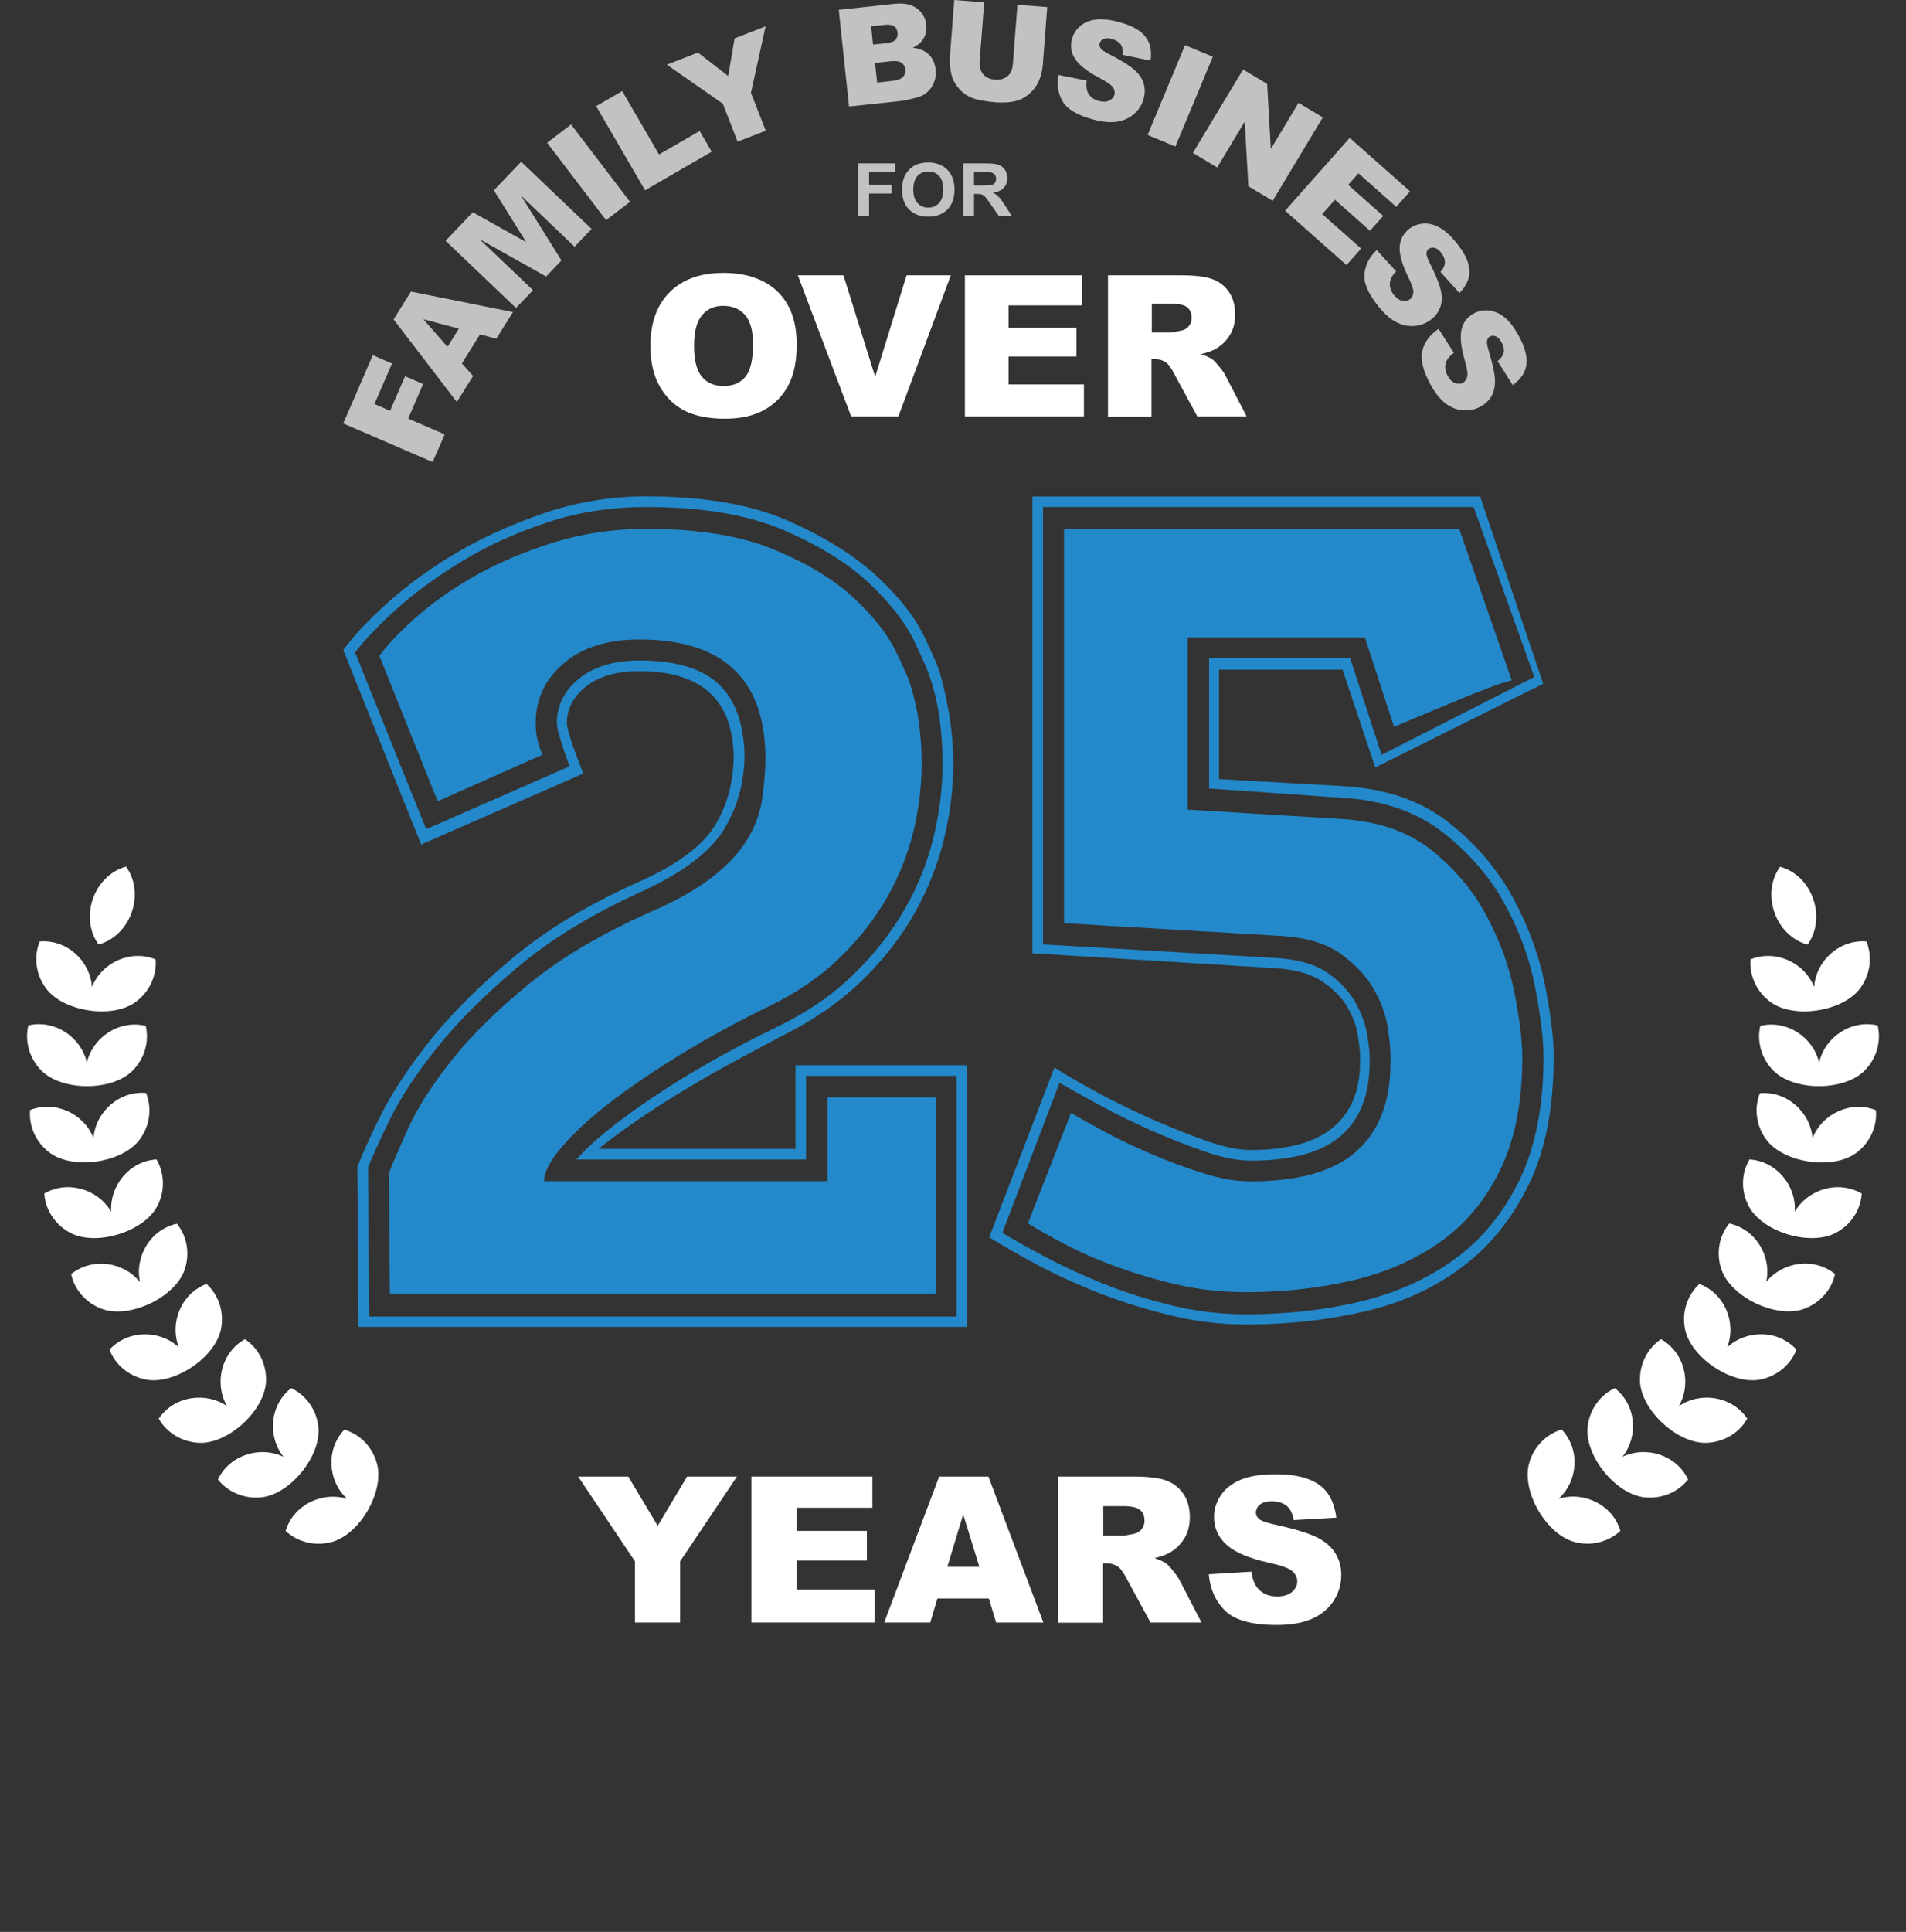 <svg width="76" height="77" viewBox="0 0 76 77" fill="none" xmlns="http://www.w3.org/2000/svg">
<rect x="0" y="0" width="76" height="77" fill="#333333" stroke="none"/>
<path d="M23.052 58.85H25.051L26.225 60.813L27.399 58.85H29.387L27.12 62.229V64.668H25.319V62.229L23.052 58.85Z" fill="white"/>
<path d="M29.962 58.85H34.786V60.093H31.764V61.016H34.565V62.2H31.764V63.35H34.873V64.668H29.962V58.85Z" fill="white"/>
<path d="M39.424 63.71H37.378L37.093 64.668H35.257L37.448 58.85H39.412L41.603 64.668H39.72L39.429 63.71H39.424ZM39.052 62.45L38.407 60.36L37.773 62.45H39.052Z" fill="white"/>
<path d="M42.196 64.668V58.85H45.195C45.752 58.85 46.177 58.897 46.467 58.996C46.758 59.094 46.996 59.269 47.176 59.524C47.356 59.779 47.444 60.099 47.444 60.464C47.444 60.789 47.374 61.068 47.234 61.3C47.095 61.533 46.909 61.724 46.665 61.869C46.514 61.962 46.299 62.038 46.032 62.102C46.246 62.171 46.403 62.247 46.502 62.316C46.566 62.363 46.665 62.467 46.787 62.624C46.915 62.781 46.996 62.903 47.037 62.984L47.909 64.668H45.875L44.91 62.891C44.788 62.659 44.677 62.514 44.584 62.444C44.456 62.357 44.305 62.311 44.143 62.311H43.986V64.674H42.178L42.196 64.668ZM44.003 61.208H44.759C44.84 61.208 45.003 61.178 45.235 61.126C45.357 61.103 45.45 61.039 45.526 60.946C45.601 60.848 45.636 60.737 45.636 60.61C45.636 60.424 45.578 60.279 45.456 60.18C45.334 60.081 45.113 60.029 44.782 60.029H43.992V61.213L44.003 61.208Z" fill="white"/>
<path d="M48.188 62.746L49.902 62.642C49.937 62.92 50.013 63.129 50.129 63.274C50.315 63.512 50.582 63.629 50.925 63.629C51.181 63.629 51.378 63.57 51.518 63.449C51.657 63.327 51.727 63.187 51.727 63.031C51.727 62.874 51.663 62.746 51.529 62.624C51.396 62.502 51.088 62.392 50.605 62.287C49.815 62.113 49.251 61.875 48.92 61.579C48.583 61.283 48.408 60.911 48.408 60.459C48.408 60.157 48.496 59.878 48.67 59.611C48.844 59.344 49.106 59.135 49.455 58.984C49.803 58.833 50.28 58.758 50.884 58.758C51.628 58.758 52.198 58.897 52.587 59.17C52.977 59.443 53.209 59.884 53.285 60.488L51.587 60.586C51.541 60.325 51.448 60.133 51.303 60.017C51.157 59.901 50.96 59.837 50.704 59.837C50.495 59.837 50.338 59.884 50.233 59.971C50.129 60.058 50.077 60.168 50.077 60.296C50.077 60.389 50.123 60.47 50.21 60.546C50.297 60.621 50.495 60.691 50.815 60.761C51.599 60.929 52.163 61.103 52.506 61.271C52.849 61.44 53.093 61.66 53.25 61.916C53.407 62.171 53.482 62.462 53.482 62.775C53.482 63.147 53.377 63.495 53.174 63.809C52.965 64.122 52.68 64.36 52.308 64.523C51.936 64.685 51.471 64.766 50.908 64.766C49.914 64.766 49.234 64.575 48.85 64.197C48.467 63.82 48.252 63.332 48.199 62.746H48.188Z" fill="white"/>
<path d="M13.687 16.877L14.865 14.156L15.632 14.489L14.931 16.103L15.555 16.374L16.151 14.996L16.872 15.306L16.275 16.684L17.732 17.314L17.251 18.417L13.687 16.877Z" fill="#C2C2C2"/>
<path d="M19.138 13.332L18.417 14.485L18.863 14.985L18.216 16.022L15.694 12.732L16.387 11.622L20.455 12.438L19.789 13.502L19.142 13.328L19.138 13.332ZM18.294 13.1L16.883 12.725L17.844 13.824L18.297 13.1H18.294Z" fill="#C2C2C2"/>
<path d="M17.763 9.601L18.851 8.46L20.982 9.652L19.692 7.585L20.781 6.447L23.589 9.125L22.911 9.834L20.769 7.79L22.388 10.379L21.776 11.022L19.111 9.524L21.253 11.567L20.575 12.276L17.767 9.598L17.763 9.601Z" fill="#C2C2C2"/>
<path d="M21.815 5.689L22.772 4.961L25.123 8.046L24.166 8.773L21.815 5.689Z" fill="#C2C2C2"/>
<path d="M23.771 4.23L24.81 3.63L26.278 6.157L27.897 5.221L28.378 6.045L25.72 7.585L23.771 4.23Z" fill="#C2C2C2"/>
<path d="M26.588 2.577L27.831 2.094L29.036 3.03L29.292 1.529L30.528 1.049L29.943 3.696L30.532 5.209L29.412 5.646L28.823 4.133L26.596 2.581L26.588 2.577Z" fill="#C2C2C2"/>
<path d="M33.445 0.391L35.676 0.151C36.048 0.112 36.343 0.174 36.563 0.337C36.78 0.499 36.904 0.716 36.935 0.991C36.959 1.219 36.908 1.42 36.784 1.598C36.703 1.718 36.571 1.819 36.397 1.9C36.68 1.939 36.897 2.032 37.044 2.179C37.191 2.326 37.28 2.523 37.307 2.771C37.327 2.972 37.3 3.154 37.226 3.324C37.152 3.495 37.036 3.634 36.885 3.742C36.792 3.812 36.645 3.87 36.447 3.916C36.184 3.982 36.006 4.017 35.916 4.025L33.855 4.245L33.445 0.391ZM34.809 1.776L35.328 1.722C35.514 1.703 35.641 1.656 35.707 1.587C35.773 1.513 35.8 1.42 35.789 1.296C35.777 1.184 35.73 1.099 35.653 1.045C35.576 0.991 35.444 0.971 35.262 0.991L34.735 1.049L34.812 1.78L34.809 1.776ZM34.971 3.289L35.579 3.224C35.785 3.2 35.924 3.15 36.002 3.069C36.079 2.988 36.11 2.883 36.099 2.763C36.087 2.651 36.033 2.562 35.944 2.5C35.855 2.438 35.703 2.419 35.494 2.442L34.89 2.508L34.975 3.289H34.971Z" fill="#C2C2C2"/>
<path d="M40.565 0.19L41.758 0.283L41.58 2.585C41.561 2.813 41.511 3.026 41.425 3.224C41.34 3.421 41.212 3.591 41.05 3.731C40.887 3.87 40.716 3.967 40.546 4.013C40.306 4.083 40.023 4.102 39.697 4.079C39.508 4.063 39.306 4.036 39.085 3.994C38.865 3.951 38.682 3.885 38.539 3.793C38.396 3.704 38.268 3.58 38.156 3.429C38.043 3.278 37.97 3.119 37.935 2.964C37.881 2.713 37.861 2.492 37.873 2.303L38.051 0L39.244 0.093L39.062 2.45C39.047 2.659 39.093 2.829 39.202 2.957C39.31 3.084 39.469 3.158 39.674 3.173C39.88 3.189 40.046 3.142 40.174 3.034C40.302 2.926 40.372 2.767 40.387 2.55L40.569 0.19H40.565Z" fill="#C2C2C2"/>
<path d="M42.212 2.988L43.331 3.212C43.308 3.398 43.32 3.545 43.366 3.661C43.444 3.843 43.595 3.967 43.816 4.025C43.982 4.067 44.118 4.063 44.23 4.009C44.339 3.955 44.408 3.878 44.435 3.777C44.463 3.68 44.443 3.584 44.377 3.483C44.312 3.382 44.133 3.259 43.843 3.108C43.366 2.856 43.045 2.608 42.878 2.361C42.712 2.113 42.665 1.842 42.746 1.548C42.797 1.354 42.901 1.188 43.06 1.049C43.219 0.909 43.42 0.817 43.672 0.782C43.924 0.743 44.242 0.778 44.633 0.882C45.114 1.01 45.454 1.196 45.656 1.443C45.861 1.687 45.935 2.012 45.877 2.415L44.769 2.187C44.784 2.008 44.757 1.873 44.684 1.769C44.61 1.668 44.494 1.594 44.331 1.552C44.195 1.517 44.087 1.517 44.002 1.556C43.92 1.594 43.866 1.656 43.843 1.738C43.827 1.796 43.843 1.858 43.885 1.919C43.928 1.985 44.044 2.063 44.238 2.163C44.715 2.407 45.048 2.616 45.237 2.786C45.427 2.957 45.547 3.139 45.605 3.328C45.66 3.522 45.66 3.719 45.605 3.924C45.54 4.164 45.416 4.369 45.226 4.536C45.04 4.702 44.811 4.806 44.544 4.849C44.277 4.892 43.963 4.861 43.599 4.764C42.959 4.594 42.553 4.354 42.371 4.04C42.189 3.727 42.134 3.378 42.204 2.991L42.212 2.988Z" fill="#C2C2C2"/>
<path d="M47.248 1.8L48.36 2.26L46.868 5.84L45.76 5.379L47.252 1.8H47.248Z" fill="#C2C2C2"/>
<path d="M49.565 2.767L50.526 3.344L50.673 5.937L51.777 4.098L52.745 4.679L50.746 8.003L49.778 7.423L49.631 4.849L48.534 6.676L47.566 6.095L49.565 2.771V2.767Z" fill="#C2C2C2"/>
<path d="M53.818 5.495L56.224 7.624L55.674 8.243L54.167 6.908L53.756 7.368L55.155 8.607L54.628 9.199L53.23 7.961L52.722 8.533L54.272 9.907L53.691 10.565L51.242 8.398L53.818 5.495Z" fill="#C2C2C2"/>
<path d="M54.899 9.969L55.67 10.813C55.542 10.948 55.461 11.076 55.434 11.196C55.387 11.389 55.434 11.575 55.581 11.757C55.69 11.889 55.802 11.97 55.922 11.989C56.042 12.012 56.143 11.989 56.228 11.923C56.306 11.861 56.348 11.769 56.356 11.652C56.364 11.533 56.294 11.327 56.147 11.033C55.91 10.55 55.798 10.159 55.81 9.861C55.821 9.563 55.945 9.319 56.182 9.129C56.337 9.005 56.523 8.932 56.732 8.913C56.941 8.893 57.162 8.94 57.383 9.06C57.607 9.176 57.847 9.392 58.099 9.71C58.409 10.097 58.572 10.449 58.591 10.766C58.611 11.084 58.479 11.389 58.196 11.68L57.437 10.84C57.553 10.708 57.615 10.581 57.615 10.453C57.615 10.329 57.565 10.201 57.46 10.066C57.371 9.957 57.286 9.896 57.193 9.876C57.1 9.857 57.026 9.876 56.956 9.927C56.91 9.965 56.883 10.023 56.879 10.097C56.875 10.174 56.922 10.306 57.018 10.499C57.259 10.979 57.402 11.343 57.456 11.591C57.507 11.838 57.499 12.059 57.429 12.245C57.359 12.43 57.243 12.593 57.077 12.725C56.883 12.879 56.658 12.968 56.41 12.992C56.158 13.015 55.914 12.964 55.678 12.841C55.438 12.717 55.202 12.508 54.965 12.214C54.551 11.699 54.365 11.262 54.407 10.906C54.446 10.55 54.609 10.236 54.895 9.965L54.899 9.969Z" fill="#C2C2C2"/>
<path d="M57.359 13.1L57.971 14.063C57.82 14.176 57.72 14.288 57.673 14.4C57.596 14.586 57.611 14.776 57.724 14.977C57.805 15.128 57.906 15.225 58.022 15.267C58.138 15.31 58.243 15.306 58.332 15.255C58.421 15.205 58.479 15.124 58.506 15.008C58.533 14.892 58.498 14.679 58.405 14.361C58.254 13.843 58.212 13.44 58.274 13.15C58.336 12.856 58.498 12.639 58.766 12.492C58.94 12.396 59.134 12.357 59.347 12.372C59.556 12.388 59.765 12.473 59.967 12.628C60.168 12.783 60.366 13.034 60.559 13.39C60.8 13.824 60.9 14.199 60.865 14.516C60.831 14.834 60.648 15.108 60.319 15.348L59.715 14.393C59.854 14.28 59.935 14.164 59.959 14.044C59.982 13.924 59.951 13.785 59.87 13.638C59.804 13.514 59.726 13.437 59.641 13.406C59.556 13.375 59.474 13.375 59.401 13.417C59.347 13.448 59.312 13.498 59.296 13.576C59.277 13.649 59.3 13.789 59.366 13.998C59.521 14.512 59.602 14.896 59.61 15.147C59.618 15.402 59.571 15.615 59.471 15.79C59.37 15.964 59.227 16.099 59.041 16.204C58.824 16.324 58.587 16.374 58.339 16.355C58.088 16.335 57.855 16.242 57.642 16.08C57.429 15.917 57.231 15.67 57.049 15.341C56.732 14.764 56.623 14.303 56.72 13.955C56.817 13.607 57.034 13.328 57.359 13.111V13.1Z" fill="#C2C2C2"/>
<path d="M25.934 13.789C25.934 12.869 26.192 12.156 26.703 11.646C27.214 11.135 27.927 10.877 28.843 10.877C29.758 10.877 30.5 11.13 31.011 11.629C31.522 12.128 31.769 12.835 31.769 13.739C31.769 14.395 31.656 14.933 31.437 15.354C31.218 15.775 30.898 16.1 30.477 16.336C30.056 16.572 29.539 16.689 28.91 16.689C28.281 16.689 27.748 16.588 27.332 16.386C26.916 16.184 26.579 15.865 26.321 15.427C26.063 14.989 25.934 14.445 25.934 13.783V13.789ZM27.675 13.795C27.675 14.361 27.781 14.771 27.989 15.018C28.197 15.264 28.489 15.388 28.854 15.388C29.219 15.388 29.517 15.264 29.719 15.023C29.921 14.782 30.028 14.344 30.028 13.716C30.028 13.189 29.921 12.802 29.708 12.555C29.494 12.308 29.202 12.19 28.837 12.19C28.472 12.19 28.203 12.313 27.995 12.56C27.781 12.807 27.675 13.217 27.675 13.789V13.795Z" fill="white"/>
<path d="M31.814 10.973H33.633L34.897 15.018L36.149 10.973H37.913L35.824 16.594H33.937L31.814 10.973Z" fill="white"/>
<path d="M38.474 10.973H43.135V12.173H40.215V13.065H42.922V14.21H40.215V15.32H43.22V16.594H38.474V10.973Z" fill="white"/>
<path d="M44.18 16.594V10.973H47.078C47.617 10.973 48.027 11.018 48.308 11.113C48.589 11.208 48.819 11.377 48.993 11.623C49.167 11.87 49.251 12.179 49.251 12.532C49.251 12.846 49.184 13.116 49.049 13.34C48.914 13.565 48.735 13.75 48.499 13.89C48.353 13.98 48.145 14.053 47.887 14.114C48.094 14.182 48.246 14.255 48.342 14.322C48.403 14.367 48.499 14.468 48.622 14.619C48.746 14.771 48.825 14.889 48.864 14.967L49.706 16.594H47.741L46.808 14.877C46.69 14.653 46.584 14.513 46.494 14.445C46.37 14.361 46.224 14.316 46.067 14.316H45.915V16.6H44.169L44.18 16.594ZM45.927 13.25H46.662C46.741 13.25 46.893 13.222 47.123 13.172C47.241 13.149 47.331 13.088 47.404 12.998C47.477 12.908 47.516 12.796 47.516 12.672C47.516 12.493 47.46 12.353 47.342 12.252C47.224 12.151 47.011 12.106 46.69 12.106H45.927V13.25Z" fill="white"/>
<path d="M34.218 8.6V6.512H35.696V6.865H34.653V7.36H35.554V7.713H34.653V8.6H34.218Z" fill="#C2C2C2"/>
<path d="M35.968 7.569C35.968 7.356 36.001 7.178 36.067 7.033C36.116 6.927 36.183 6.832 36.267 6.747C36.352 6.663 36.445 6.6 36.546 6.559C36.681 6.504 36.836 6.477 37.011 6.477C37.329 6.477 37.583 6.572 37.773 6.763C37.964 6.954 38.06 7.219 38.06 7.559C38.06 7.896 37.965 8.16 37.776 8.351C37.587 8.541 37.334 8.636 37.017 8.636C36.696 8.636 36.441 8.541 36.252 8.352C36.063 8.162 35.968 7.901 35.968 7.569ZM36.417 7.555C36.417 7.791 36.473 7.971 36.586 8.093C36.699 8.215 36.842 8.275 37.016 8.275C37.189 8.275 37.331 8.215 37.442 8.094C37.554 7.973 37.61 7.791 37.61 7.549C37.61 7.31 37.555 7.131 37.447 7.014C37.339 6.896 37.195 6.837 37.016 6.837C36.836 6.837 36.691 6.897 36.582 7.016C36.472 7.135 36.417 7.315 36.417 7.555Z" fill="#C2C2C2"/>
<path d="M38.403 8.6V6.512H39.319C39.549 6.512 39.717 6.531 39.821 6.569C39.925 6.606 40.009 6.673 40.072 6.769C40.135 6.864 40.166 6.974 40.166 7.098C40.166 7.254 40.119 7.384 40.023 7.486C39.928 7.588 39.786 7.652 39.597 7.679C39.691 7.732 39.769 7.79 39.829 7.854C39.891 7.917 39.974 8.03 40.078 8.193L40.341 8.6H39.821L39.506 8.146C39.394 7.983 39.318 7.881 39.276 7.84C39.235 7.797 39.191 7.768 39.145 7.753C39.099 7.737 39.026 7.728 38.926 7.728H38.838V8.6H38.403ZM38.838 7.395H39.16C39.369 7.395 39.499 7.387 39.551 7.37C39.603 7.352 39.644 7.323 39.673 7.281C39.703 7.24 39.718 7.187 39.718 7.125C39.718 7.054 39.698 6.998 39.659 6.955C39.62 6.912 39.566 6.884 39.495 6.873C39.46 6.868 39.354 6.865 39.178 6.865H38.838V7.395Z" fill="#C2C2C2"/>
<path fill-rule="evenodd" clip-rule="evenodd" d="M64.694 58.064C65.648 57.612 66.851 57.995 67.309 58.967C66.921 59.465 66.263 59.755 65.564 59.677C64.412 59.548 63.176 58.009 63.306 56.861C63.384 56.165 63.815 55.594 64.389 55.327C65.236 55.986 65.347 57.239 64.694 58.064ZM66.948 56.041C67.823 55.451 69.073 55.654 69.67 56.543C69.36 57.096 68.758 57.479 68.05 57.506C66.893 57.552 65.439 56.211 65.393 55.059C65.365 54.359 65.703 53.732 66.231 53.377C67.166 53.903 67.467 55.124 66.944 56.041H66.948ZM68.87 53.7C69.647 52.985 70.911 52.999 71.633 53.792C71.406 54.382 70.869 54.852 70.18 54.986C69.041 55.202 67.402 54.096 67.185 52.962C67.05 52.271 67.296 51.603 67.763 51.174C68.768 51.552 69.249 52.718 68.87 53.7ZM70.42 51.1C71.082 50.28 72.332 50.105 73.17 50.778C73.036 51.395 72.577 51.939 71.911 52.174C70.818 52.557 69.031 51.704 68.647 50.617C68.411 49.953 68.55 49.257 68.953 48.764C70.004 48.99 70.652 50.068 70.425 51.096L70.42 51.1ZM71.564 48.298C72.096 47.386 73.304 47.031 74.234 47.57C74.193 48.202 73.823 48.81 73.198 49.137C72.175 49.681 70.281 49.105 69.735 48.087C69.402 47.469 69.434 46.755 69.758 46.211C70.832 46.28 71.633 47.248 71.564 48.298ZM72.272 45.363C72.661 44.381 73.804 43.851 74.799 44.248C74.855 44.879 74.577 45.533 74.012 45.953C73.082 46.639 71.124 46.354 70.434 45.427C70.013 44.865 69.939 44.156 70.175 43.57C71.244 43.478 72.188 44.317 72.272 45.367V45.363ZM72.536 42.349C72.772 41.321 73.823 40.625 74.869 40.87C75.017 41.483 74.841 42.174 74.346 42.672C73.531 43.492 71.55 43.496 70.726 42.685C70.226 42.192 70.045 41.501 70.189 40.888C71.235 40.635 72.29 41.326 72.536 42.349ZM72.337 39.335C72.415 38.284 73.35 37.436 74.42 37.524C74.66 38.109 74.591 38.819 74.174 39.386C73.489 40.317 71.536 40.621 70.601 39.939C70.031 39.524 69.749 38.87 69.8 38.238C70.795 37.833 71.943 38.358 72.337 39.335ZM72.073 37.648C71.499 37.496 70.985 37.031 70.754 36.367C70.522 35.708 70.629 35.021 70.98 34.547C71.554 34.699 72.068 35.164 72.299 35.828C72.531 36.487 72.424 37.174 72.073 37.648ZM62.162 59.732C63.176 59.428 64.305 59.986 64.611 61.013C64.148 61.447 63.458 61.64 62.778 61.456C61.658 61.156 60.667 59.451 60.968 58.336C61.148 57.658 61.662 57.161 62.269 56.976C63.009 57.755 62.931 59.009 62.157 59.728L62.162 59.732ZM11.611 55.327C12.185 55.594 12.616 56.165 12.694 56.861C12.824 58.009 11.588 59.548 10.436 59.677C9.737 59.755 9.084 59.465 8.69 58.967C9.149 57.999 10.352 57.612 11.306 58.064C10.649 57.239 10.764 55.986 11.611 55.327ZM9.769 53.377C10.297 53.727 10.635 54.354 10.607 55.059C10.56 56.211 9.112 57.552 7.95 57.506C7.246 57.479 6.644 57.096 6.33 56.543C6.927 55.654 8.172 55.451 9.052 56.041C8.528 55.124 8.829 53.903 9.764 53.377H9.769ZM8.237 51.174C8.704 51.603 8.95 52.271 8.815 52.962C8.598 54.096 6.959 55.202 5.821 54.986C5.126 54.852 4.589 54.382 4.367 53.792C5.094 53.004 6.353 52.985 7.131 53.7C6.751 52.718 7.228 51.552 8.237 51.174ZM7.052 48.769C7.45 49.262 7.589 49.958 7.357 50.621C6.973 51.709 5.186 52.561 4.094 52.179C3.427 51.944 2.969 51.4 2.835 50.782C3.673 50.11 4.923 50.28 5.584 51.105C5.358 50.077 6.006 48.999 7.056 48.773L7.052 48.769ZM6.242 46.211C6.561 46.755 6.594 47.469 6.265 48.087C5.719 49.105 3.825 49.681 2.802 49.137C2.182 48.806 1.807 48.202 1.766 47.57C2.691 47.031 3.904 47.386 4.436 48.298C4.367 47.248 5.168 46.275 6.242 46.211ZM5.825 43.566C6.061 44.151 5.987 44.861 5.566 45.423C4.876 46.349 2.918 46.635 1.988 45.948C1.423 45.529 1.145 44.874 1.201 44.243C2.201 43.847 3.344 44.381 3.728 45.358C3.816 44.308 4.756 43.469 5.825 43.561V43.566ZM5.811 40.888C5.955 41.506 5.774 42.192 5.274 42.685C4.45 43.496 2.474 43.492 1.654 42.672C1.159 42.174 0.983 41.483 1.131 40.87C2.178 40.625 3.228 41.326 3.464 42.349C3.71 41.326 4.765 40.635 5.811 40.888ZM6.205 38.238C6.256 38.87 5.973 39.524 5.404 39.939C4.469 40.621 2.511 40.317 1.83 39.386C1.414 38.819 1.344 38.109 1.585 37.524C2.659 37.436 3.589 38.284 3.668 39.335C4.062 38.358 5.21 37.833 6.205 38.238ZM3.705 35.823C3.937 35.16 4.455 34.694 5.024 34.542C5.376 35.017 5.483 35.703 5.251 36.362C5.02 37.026 4.501 37.492 3.932 37.644C3.58 37.169 3.474 36.482 3.705 35.823ZM13.731 56.981C14.342 57.161 14.852 57.658 15.032 58.34C15.333 59.456 14.342 61.161 13.222 61.461C12.542 61.64 11.852 61.451 11.389 61.018C11.695 59.99 12.829 59.433 13.838 59.737C13.065 59.018 12.991 57.76 13.727 56.986L13.731 56.981Z" fill="white"/>
<path d="M14.242 46.537C14.397 46.106 14.701 45.43 15.146 44.522C15.598 43.608 16.244 42.616 17.096 41.534C17.949 40.453 19.059 39.339 20.422 38.199C21.784 37.059 23.476 36.035 25.49 35.14C27.008 34.458 28.015 33.711 28.512 32.893C29.009 32.075 29.255 31.142 29.255 30.086C29.19 27.858 27.937 26.75 25.49 26.75C24.593 26.75 23.889 26.95 23.372 27.356C22.862 27.755 22.604 28.251 22.604 28.837C22.604 29.055 22.824 29.719 23.256 30.833L16.793 33.659L13.687 25.907C14.088 25.353 14.688 24.716 15.476 24.007C16.264 23.299 17.187 22.629 18.239 22.011C19.292 21.393 20.46 20.872 21.752 20.434C23.037 20.002 24.38 19.783 25.774 19.783C28.067 19.783 29.952 20.105 31.424 20.756C32.896 21.406 34.071 22.14 34.956 22.958C35.841 23.776 36.467 24.574 36.841 25.347C37.216 26.119 37.429 26.628 37.494 26.879C37.648 27.433 37.771 28.006 37.868 28.592C37.959 29.178 38.01 29.796 38.01 30.446C38.01 31.438 37.887 32.442 37.636 33.46C37.39 34.477 36.99 35.469 36.448 36.428C35.905 37.388 35.201 38.282 34.33 39.12C33.465 39.957 32.406 40.678 31.166 41.296C30.456 41.669 29.732 42.056 29.003 42.455C28.273 42.854 27.582 43.26 26.937 43.659C26.285 44.058 25.697 44.445 25.168 44.818C24.638 45.191 24.205 45.514 23.863 45.79H31.721V42.455H38.553V52.886H14.294L14.249 46.537H14.242ZM14.707 52.474H38.139V42.88H32.141V46.215H22.985C23.573 45.533 24.586 44.709 26.033 43.736C27.473 42.764 29.125 41.83 30.985 40.929C32.193 40.343 33.219 39.641 34.052 38.817C34.892 37.999 35.569 37.123 36.099 36.196C36.628 35.269 37.003 34.31 37.235 33.325C37.468 32.333 37.584 31.38 37.584 30.453C37.584 29.835 37.545 29.242 37.468 28.669C37.39 28.096 37.261 27.536 37.074 26.976C37.009 26.763 36.803 26.28 36.448 25.54C36.092 24.799 35.492 24.033 34.659 23.247C33.826 22.462 32.69 21.754 31.263 21.136C29.836 20.517 28.009 20.208 25.774 20.208C24.38 20.208 23.069 20.408 21.849 20.814C20.622 21.213 19.511 21.715 18.504 22.32C17.497 22.925 16.619 23.557 15.876 24.22C15.133 24.883 14.559 25.482 14.159 26.003L16.993 33.048L22.714 30.543C22.372 29.616 22.204 29.043 22.204 28.83C22.204 28.122 22.501 27.523 23.088 27.047C23.676 26.57 24.483 26.325 25.503 26.325C26.93 26.325 27.976 26.634 28.641 27.253C29.306 27.871 29.655 28.811 29.687 30.079C29.687 31.161 29.416 32.153 28.874 33.048C28.331 33.943 27.253 34.76 25.645 35.507C23.663 36.402 22.004 37.407 20.674 38.521C19.343 39.635 18.259 40.717 17.419 41.766C16.58 42.816 15.954 43.775 15.534 44.638C15.114 45.501 14.83 46.138 14.675 46.537L14.72 52.474H14.707ZM15.502 46.769C15.656 46.37 15.921 45.758 16.289 44.94C16.664 44.123 17.245 43.215 18.033 42.23C18.82 41.238 19.854 40.227 21.125 39.19C22.398 38.154 24.005 37.207 25.962 36.338C26.956 35.907 27.75 35.456 28.357 34.992C28.964 34.529 29.429 34.039 29.752 33.531C30.075 33.022 30.288 32.481 30.378 31.908C30.468 31.335 30.52 30.723 30.52 30.079C30.456 27.021 28.783 25.488 25.497 25.488C24.225 25.488 23.218 25.804 22.475 26.441C21.732 27.072 21.358 27.871 21.358 28.83C21.358 29.262 21.448 29.68 21.636 30.079L17.451 31.934L15.127 26.139C15.469 25.675 15.973 25.147 16.638 24.561C17.303 23.975 18.097 23.428 19.008 22.913C19.924 22.404 20.951 21.973 22.101 21.612C23.25 21.258 24.47 21.078 25.774 21.078C27.847 21.078 29.558 21.354 30.888 21.915C32.218 22.468 33.277 23.112 34.052 23.84C34.827 24.567 35.376 25.263 35.705 25.926C36.028 26.589 36.222 27.034 36.286 27.246C36.596 28.206 36.751 29.268 36.751 30.446C36.751 31.309 36.641 32.204 36.428 33.112C36.209 34.026 35.86 34.902 35.382 35.752C34.898 36.602 34.272 37.407 33.497 38.16C32.722 38.92 31.76 39.577 30.617 40.13C29.345 40.749 28.163 41.399 27.059 42.075C25.962 42.758 25.012 43.401 24.225 44.02C23.437 44.638 22.817 45.217 22.365 45.758C21.913 46.299 21.694 46.737 21.694 47.078H32.993V43.743H37.319V51.579H15.547L15.502 46.756V46.769Z" fill="#2389CA"/>
<path d="M61.533 27.253L54.837 30.588L53.533 26.692H48.606V31.052L53.488 31.328C55.225 31.419 56.639 31.901 57.743 32.764C58.84 33.627 59.706 34.632 60.325 35.778C60.945 36.924 61.371 38.083 61.604 39.255C61.836 40.427 61.953 41.386 61.953 42.127C61.953 44.168 61.617 45.868 60.952 47.226C60.287 48.585 59.396 49.686 58.279 50.517C57.162 51.354 55.864 51.94 54.372 52.281C52.887 52.622 51.318 52.79 49.678 52.79C48.658 52.79 47.638 52.667 46.631 52.416C45.623 52.171 44.668 51.869 43.77 51.515C42.873 51.16 42.053 50.781 41.304 50.381C40.561 49.982 39.941 49.622 39.444 49.312L42.046 42.545C42.421 42.79 42.944 43.099 43.628 43.472C44.306 43.846 45.029 44.2 45.791 44.541C46.553 44.883 47.296 45.185 48.025 45.443C48.755 45.707 49.368 45.836 49.859 45.836C51.344 45.836 52.448 45.533 53.158 44.934C53.869 44.329 54.23 43.472 54.23 42.358V42.081C54.23 41.895 54.198 41.618 54.14 41.245C54.075 40.871 53.94 40.504 53.72 40.13C53.501 39.757 53.178 39.429 52.745 39.133C52.313 38.836 51.725 38.662 50.976 38.598L41.168 37.993V19.79H59.021L61.533 27.253ZM58.744 20.208H41.588V37.639L51.028 38.192C51.835 38.257 52.468 38.45 52.932 38.772C53.397 39.094 53.752 39.467 54.004 39.886C54.25 40.304 54.417 40.723 54.495 41.135C54.572 41.554 54.611 41.869 54.611 42.088V42.365C54.611 43.633 54.23 44.599 53.475 45.262C52.713 45.926 51.512 46.26 49.872 46.26C49.342 46.26 48.723 46.138 48.012 45.887C47.302 45.642 46.579 45.353 45.849 45.031C45.12 44.709 44.429 44.367 43.783 44.013C43.131 43.659 42.621 43.369 42.246 43.157L39.967 49.139C40.432 49.416 41.013 49.744 41.71 50.111C42.408 50.484 43.183 50.839 44.035 51.18C44.887 51.521 45.791 51.804 46.753 52.036C47.715 52.268 48.69 52.384 49.685 52.384C51.299 52.384 52.816 52.217 54.243 51.875C55.67 51.534 56.923 50.974 58.008 50.182C59.092 49.396 59.951 48.34 60.59 47.027C61.223 45.713 61.546 44.084 61.546 42.133C61.546 41.45 61.436 40.543 61.223 39.397C61.004 38.257 60.603 37.143 60.016 36.061C59.428 34.979 58.608 34.02 57.549 33.189C56.49 32.359 55.147 31.889 53.507 31.799C52.61 31.734 51.725 31.676 50.86 31.612C49.995 31.547 49.11 31.489 48.212 31.425V26.235H53.836L55.089 30.086L61.178 26.982L58.763 20.215L58.744 20.208ZM60.28 27.117C60.28 27.117 60.035 27.162 59.538 27.349C59.041 27.536 58.498 27.748 57.911 28C57.226 28.276 56.451 28.605 55.586 28.972L54.424 25.405H47.36V32.269L53.494 32.642C54.979 32.732 56.193 33.157 57.123 33.917C58.053 34.677 58.782 35.552 59.305 36.557C59.835 37.561 60.196 38.579 60.397 39.615C60.597 40.652 60.7 41.496 60.7 42.139C60.7 43.929 60.403 45.43 59.815 46.634C59.228 47.838 58.427 48.797 57.42 49.506C56.413 50.214 55.244 50.729 53.907 51.038C52.577 51.347 51.163 51.502 49.678 51.502C48.716 51.502 47.806 51.399 46.934 51.199C46.069 50.999 45.255 50.761 44.493 50.478C43.731 50.201 43.06 49.905 42.472 49.596C41.885 49.287 41.388 49.01 40.987 48.759L42.705 44.355C43.015 44.541 43.454 44.786 44.028 45.095C44.603 45.404 45.229 45.707 45.914 45.996C46.598 46.293 47.283 46.544 47.98 46.763C48.677 46.982 49.304 47.085 49.865 47.085C51.79 47.085 53.197 46.685 54.095 45.88C54.992 45.076 55.444 43.904 55.444 42.358V42.081C55.444 41.805 55.405 41.418 55.328 40.922C55.25 40.427 55.063 39.925 54.773 39.416C54.482 38.907 54.043 38.444 53.468 38.025C52.894 37.606 52.099 37.368 51.073 37.304L42.427 36.795V21.09H58.188L60.28 27.117Z" fill="#2389CA"/>
</svg>
